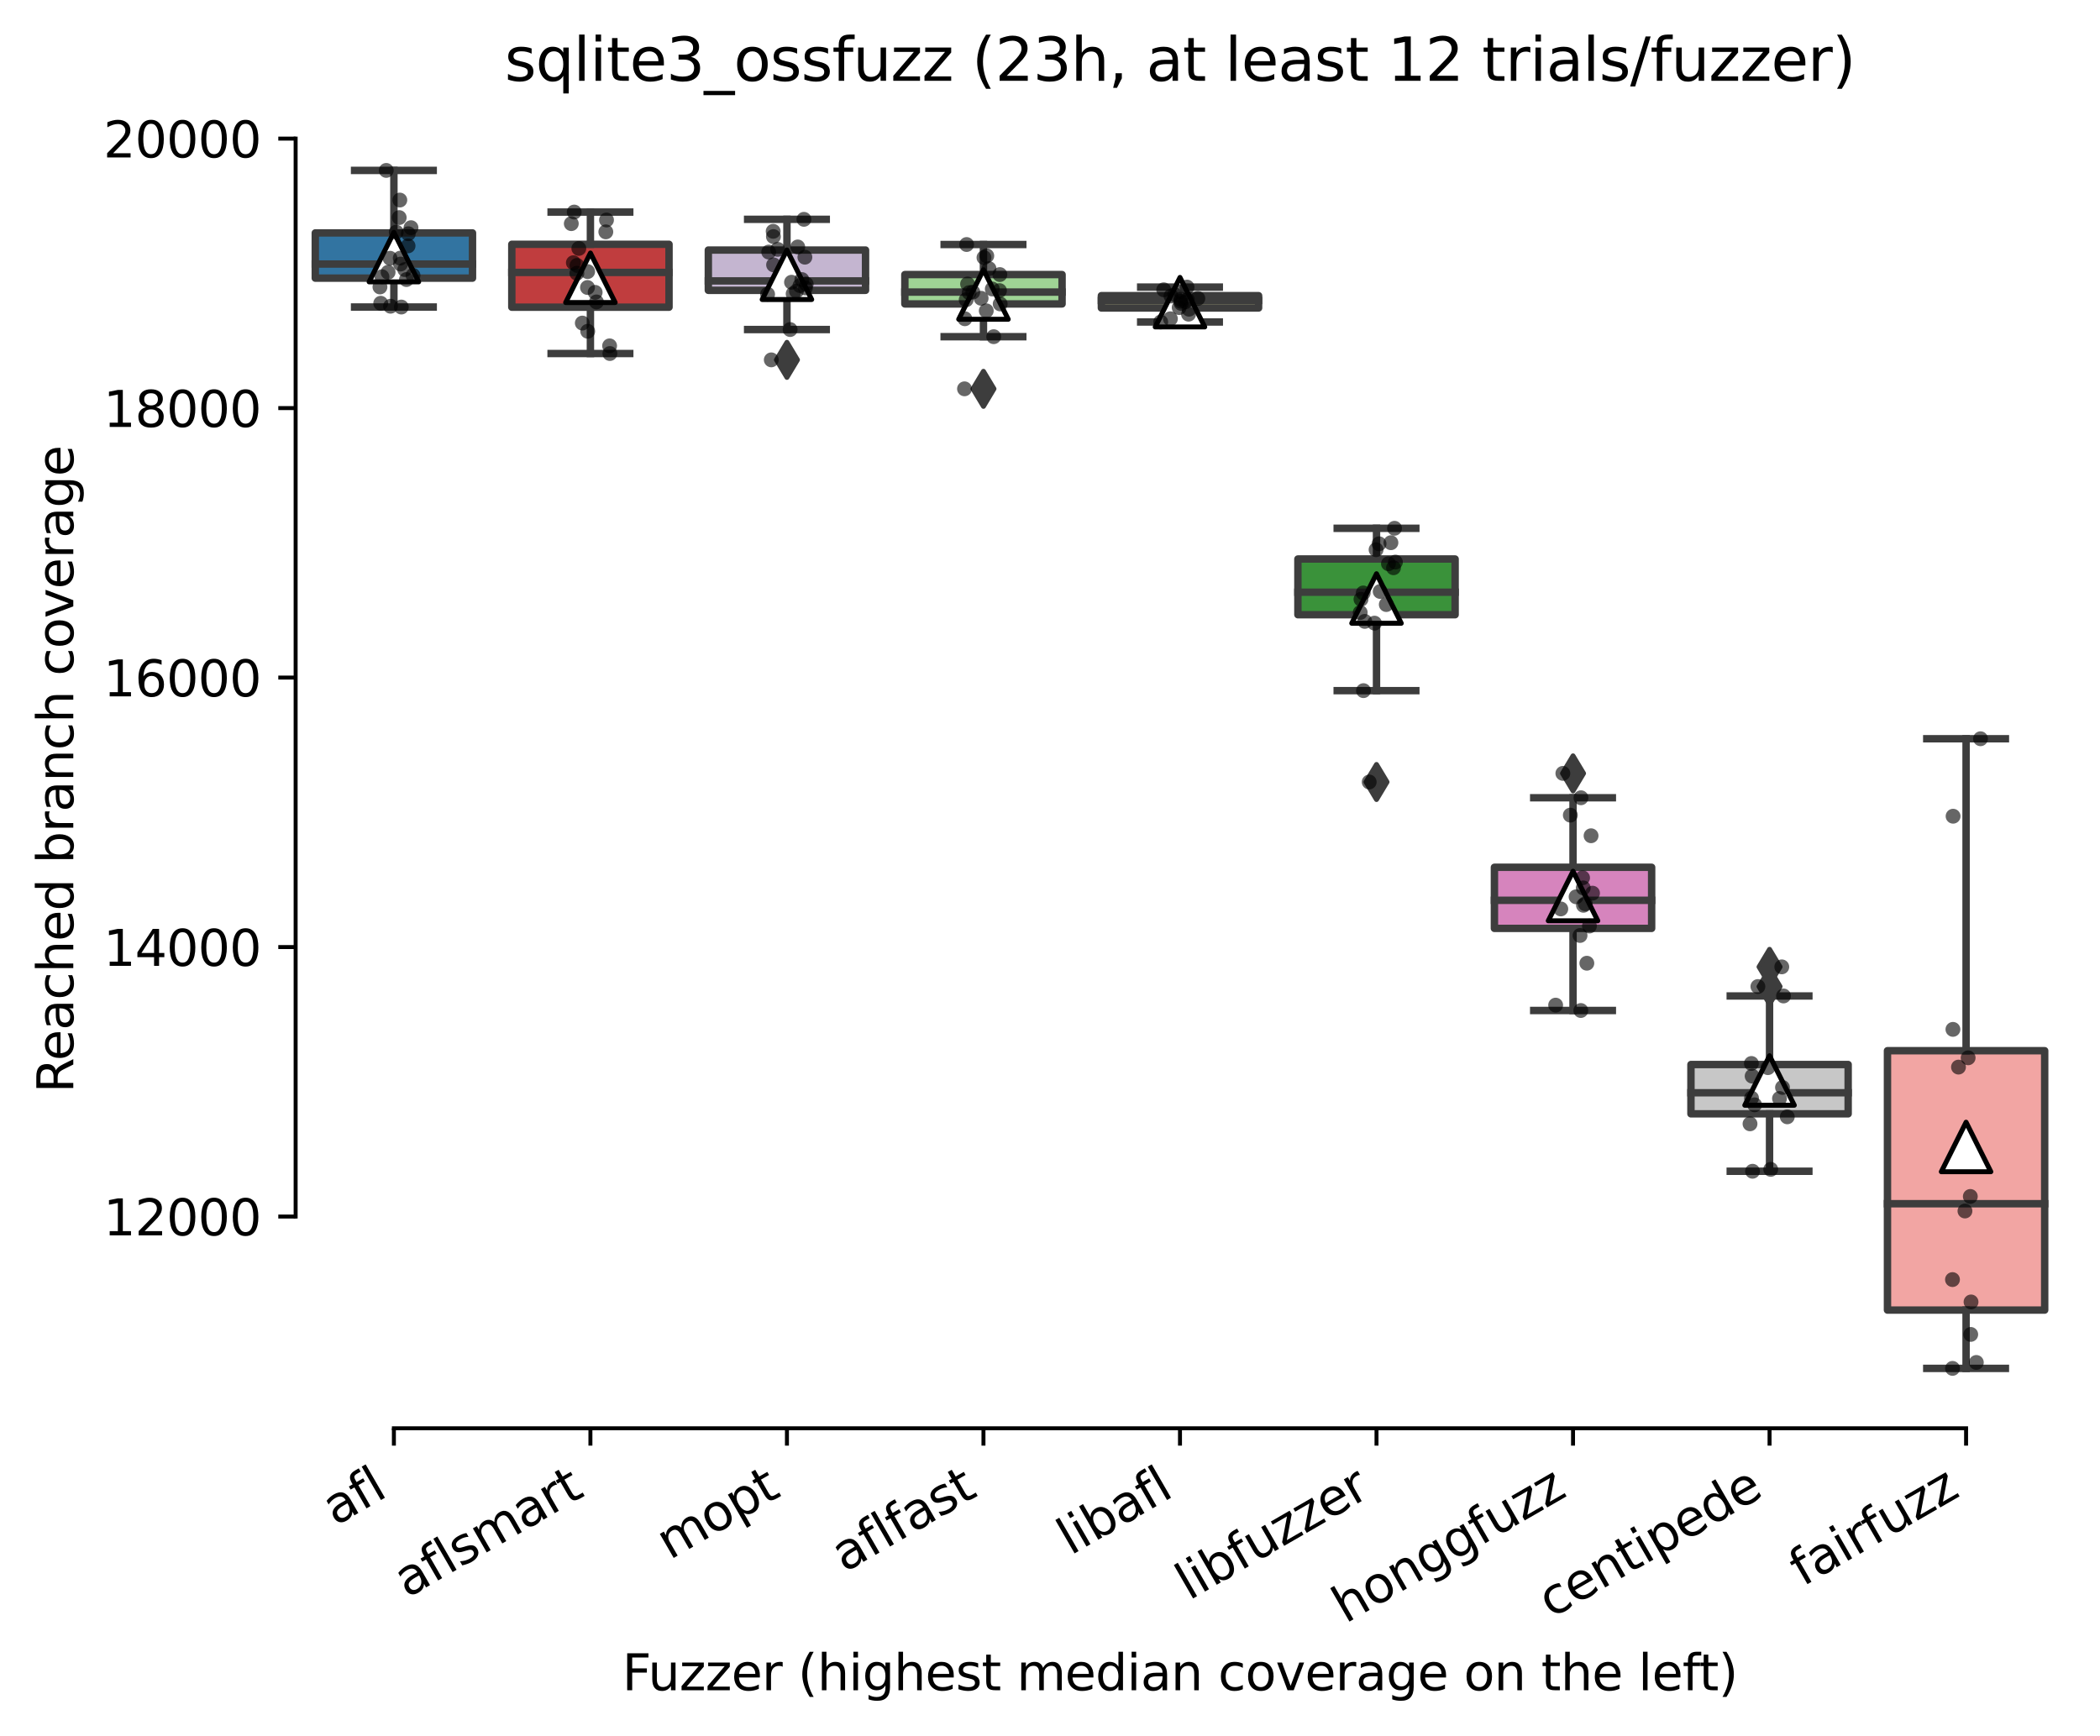 <?xml version="1.0" encoding="utf-8" standalone="no"?>
<!DOCTYPE svg PUBLIC "-//W3C//DTD SVG 1.1//EN"
  "http://www.w3.org/Graphics/SVG/1.1/DTD/svg11.dtd">
<svg xmlns:xlink="http://www.w3.org/1999/xlink" width="424.011pt" height="350.612pt" viewBox="0 0 424.011 350.612" xmlns="http://www.w3.org/2000/svg" version="1.1">
 <defs>
  <style type="text/css">*{stroke-linejoin: round; stroke-linecap: butt}</style>
 </defs>
 <g id="figure_1">
  <g id="patch_1">
   <path d="M 0 350.612 
L 424.011 350.612 
L 424.011 0 
L 0 0 
z
" style="fill: #ffffff"/>
  </g>
  <g id="axes_1">
   <g id="patch_2">
    <path d="M 59.691 288.43 
L 416.811 288.43 
L 416.811 22.318 
L 59.691 22.318 
z
" style="fill: #ffffff"/>
   </g>
   <g id="patch_3">
    <path d="M 63.659 56.168 
L 95.403 56.168 
L 95.403 47.039 
L 63.659 47.039 
L 63.659 56.168 
z
" clip-path="url(#p2f8f71e471)" style="fill: #3274a1; stroke: #3d3d3d; stroke-width: 1.5; stroke-linejoin: miter"/>
   </g>
   <g id="patch_4">
    <path d="M 103.339 62.039 
L 135.083 62.039 
L 135.083 49.332 
L 103.339 49.332 
L 103.339 62.039 
z
" clip-path="url(#p2f8f71e471)" style="fill: #c03d3e; stroke: #3d3d3d; stroke-width: 1.5; stroke-linejoin: miter"/>
   </g>
   <g id="patch_5">
    <path d="M 143.019 58.631 
L 174.763 58.631 
L 174.763 50.495 
L 143.019 50.495 
L 143.019 58.631 
z
" clip-path="url(#p2f8f71e471)" style="fill: #c4b5d0; stroke: #3d3d3d; stroke-width: 1.5; stroke-linejoin: miter"/>
   </g>
   <g id="patch_6">
    <path d="M 182.699 61.379 
L 214.443 61.379 
L 214.443 55.447 
L 182.699 55.447 
L 182.699 61.379 
z
" clip-path="url(#p2f8f71e471)" style="fill: #9fd495; stroke: #3d3d3d; stroke-width: 1.5; stroke-linejoin: miter"/>
   </g>
   <g id="patch_7">
    <path d="M 222.379 62.195 
L 254.123 62.195 
L 254.123 59.705 
L 222.379 59.705 
L 222.379 62.195 
z
" clip-path="url(#p2f8f71e471)" style="fill: #d1d197; stroke: #3d3d3d; stroke-width: 1.5; stroke-linejoin: miter"/>
   </g>
   <g id="patch_8">
    <path d="M 262.059 124.138 
L 293.803 124.138 
L 293.803 112.886 
L 262.059 112.886 
L 262.059 124.138 
z
" clip-path="url(#p2f8f71e471)" style="fill: #3a923a; stroke: #3d3d3d; stroke-width: 1.5; stroke-linejoin: miter"/>
   </g>
   <g id="patch_9">
    <path d="M 301.739 187.481 
L 333.483 187.481 
L 333.483 175.142 
L 301.739 175.142 
L 301.739 187.481 
z
" clip-path="url(#p2f8f71e471)" style="fill: #d684bd; stroke: #3d3d3d; stroke-width: 1.5; stroke-linejoin: miter"/>
   </g>
   <g id="patch_10">
    <path d="M 341.419 224.929 
L 373.163 224.929 
L 373.163 214.97 
L 341.419 214.97 
L 341.419 224.929 
z
" clip-path="url(#p2f8f71e471)" style="fill: #c7c7c7; stroke: #3d3d3d; stroke-width: 1.5; stroke-linejoin: miter"/>
   </g>
   <g id="patch_11">
    <path d="M 381.099 264.559 
L 412.843 264.559 
L 412.843 212.181 
L 381.099 212.181 
L 381.099 264.559 
z
" clip-path="url(#p2f8f71e471)" style="fill: #f2a5a3; stroke: #3d3d3d; stroke-width: 1.5; stroke-linejoin: miter"/>
   </g>
   <g id="matplotlib.axis_1">
    <g id="xtick_1">
     <g id="line2d_1">
      <defs>
       <path id="m6a8317a63b" d="M 0 0 
L 0 3.5 
" style="stroke: #000000; stroke-width: 0.8"/>
      </defs>
      <g>
       <use xlink:href="#m6a8317a63b" x="79.531" y="288.43" style="stroke: #000000; stroke-width: 0.8"/>
      </g>
     </g>
     <g id="text_1">
      <!-- afl -->
      <g transform="translate(67.729 308.224) rotate(-30) scale(0.1 -0.1)">
       <defs>
        <path id="DejaVuSans-61" d="M 2194 1759 
Q 1497 1759 1228 1600 
Q 959 1441 959 1056 
Q 959 750 1161 570 
Q 1363 391 1709 391 
Q 2188 391 2477 730 
Q 2766 1069 2766 1631 
L 2766 1759 
L 2194 1759 
z
M 3341 1997 
L 3341 0 
L 2766 0 
L 2766 531 
Q 2569 213 2275 61 
Q 1981 -91 1556 -91 
Q 1019 -91 701 211 
Q 384 513 384 1019 
Q 384 1609 779 1909 
Q 1175 2209 1959 2209 
L 2766 2209 
L 2766 2266 
Q 2766 2663 2505 2880 
Q 2244 3097 1772 3097 
Q 1472 3097 1187 3025 
Q 903 2953 641 2809 
L 641 3341 
Q 956 3463 1253 3523 
Q 1550 3584 1831 3584 
Q 2591 3584 2966 3190 
Q 3341 2797 3341 1997 
z
" transform="scale(0.016)"/>
        <path id="DejaVuSans-66" d="M 2375 4863 
L 2375 4384 
L 1825 4384 
Q 1516 4384 1395 4259 
Q 1275 4134 1275 3809 
L 1275 3500 
L 2222 3500 
L 2222 3053 
L 1275 3053 
L 1275 0 
L 697 0 
L 697 3053 
L 147 3053 
L 147 3500 
L 697 3500 
L 697 3744 
Q 697 4328 969 4595 
Q 1241 4863 1831 4863 
L 2375 4863 
z
" transform="scale(0.016)"/>
        <path id="DejaVuSans-6c" d="M 603 4863 
L 1178 4863 
L 1178 0 
L 603 0 
L 603 4863 
z
" transform="scale(0.016)"/>
       </defs>
       <use xlink:href="#DejaVuSans-61"/>
       <use xlink:href="#DejaVuSans-66" x="61.279"/>
       <use xlink:href="#DejaVuSans-6c" x="96.484"/>
      </g>
     </g>
    </g>
    <g id="xtick_2">
     <g id="line2d_2">
      <g>
       <use xlink:href="#m6a8317a63b" x="119.211" y="288.43" style="stroke: #000000; stroke-width: 0.8"/>
      </g>
     </g>
     <g id="text_2">
      <!-- aflsmart -->
      <g transform="translate(82.2 322.779) rotate(-30) scale(0.1 -0.1)">
       <defs>
        <path id="DejaVuSans-73" d="M 2834 3397 
L 2834 2853 
Q 2591 2978 2328 3040 
Q 2066 3103 1784 3103 
Q 1356 3103 1142 2972 
Q 928 2841 928 2578 
Q 928 2378 1081 2264 
Q 1234 2150 1697 2047 
L 1894 2003 
Q 2506 1872 2764 1633 
Q 3022 1394 3022 966 
Q 3022 478 2636 193 
Q 2250 -91 1575 -91 
Q 1294 -91 989 -36 
Q 684 19 347 128 
L 347 722 
Q 666 556 975 473 
Q 1284 391 1588 391 
Q 1994 391 2212 530 
Q 2431 669 2431 922 
Q 2431 1156 2273 1281 
Q 2116 1406 1581 1522 
L 1381 1569 
Q 847 1681 609 1914 
Q 372 2147 372 2553 
Q 372 3047 722 3315 
Q 1072 3584 1716 3584 
Q 2034 3584 2315 3537 
Q 2597 3491 2834 3397 
z
" transform="scale(0.016)"/>
        <path id="DejaVuSans-6d" d="M 3328 2828 
Q 3544 3216 3844 3400 
Q 4144 3584 4550 3584 
Q 5097 3584 5394 3201 
Q 5691 2819 5691 2113 
L 5691 0 
L 5113 0 
L 5113 2094 
Q 5113 2597 4934 2840 
Q 4756 3084 4391 3084 
Q 3944 3084 3684 2787 
Q 3425 2491 3425 1978 
L 3425 0 
L 2847 0 
L 2847 2094 
Q 2847 2600 2669 2842 
Q 2491 3084 2119 3084 
Q 1678 3084 1418 2786 
Q 1159 2488 1159 1978 
L 1159 0 
L 581 0 
L 581 3500 
L 1159 3500 
L 1159 2956 
Q 1356 3278 1631 3431 
Q 1906 3584 2284 3584 
Q 2666 3584 2933 3390 
Q 3200 3197 3328 2828 
z
" transform="scale(0.016)"/>
        <path id="DejaVuSans-72" d="M 2631 2963 
Q 2534 3019 2420 3045 
Q 2306 3072 2169 3072 
Q 1681 3072 1420 2755 
Q 1159 2438 1159 1844 
L 1159 0 
L 581 0 
L 581 3500 
L 1159 3500 
L 1159 2956 
Q 1341 3275 1631 3429 
Q 1922 3584 2338 3584 
Q 2397 3584 2469 3576 
Q 2541 3569 2628 3553 
L 2631 2963 
z
" transform="scale(0.016)"/>
        <path id="DejaVuSans-74" d="M 1172 4494 
L 1172 3500 
L 2356 3500 
L 2356 3053 
L 1172 3053 
L 1172 1153 
Q 1172 725 1289 603 
Q 1406 481 1766 481 
L 2356 481 
L 2356 0 
L 1766 0 
Q 1100 0 847 248 
Q 594 497 594 1153 
L 594 3053 
L 172 3053 
L 172 3500 
L 594 3500 
L 594 4494 
L 1172 4494 
z
" transform="scale(0.016)"/>
       </defs>
       <use xlink:href="#DejaVuSans-61"/>
       <use xlink:href="#DejaVuSans-66" x="61.279"/>
       <use xlink:href="#DejaVuSans-6c" x="96.484"/>
       <use xlink:href="#DejaVuSans-73" x="124.268"/>
       <use xlink:href="#DejaVuSans-6d" x="176.367"/>
       <use xlink:href="#DejaVuSans-61" x="273.779"/>
       <use xlink:href="#DejaVuSans-72" x="335.059"/>
       <use xlink:href="#DejaVuSans-74" x="376.172"/>
      </g>
     </g>
    </g>
    <g id="xtick_3">
     <g id="line2d_3">
      <g>
       <use xlink:href="#m6a8317a63b" x="158.891" y="288.43" style="stroke: #000000; stroke-width: 0.8"/>
      </g>
     </g>
     <g id="text_3">
      <!-- mopt -->
      <g transform="translate(135.223 315.075) rotate(-30) scale(0.1 -0.1)">
       <defs>
        <path id="DejaVuSans-6f" d="M 1959 3097 
Q 1497 3097 1228 2736 
Q 959 2375 959 1747 
Q 959 1119 1226 758 
Q 1494 397 1959 397 
Q 2419 397 2687 759 
Q 2956 1122 2956 1747 
Q 2956 2369 2687 2733 
Q 2419 3097 1959 3097 
z
M 1959 3584 
Q 2709 3584 3137 3096 
Q 3566 2609 3566 1747 
Q 3566 888 3137 398 
Q 2709 -91 1959 -91 
Q 1206 -91 779 398 
Q 353 888 353 1747 
Q 353 2609 779 3096 
Q 1206 3584 1959 3584 
z
" transform="scale(0.016)"/>
        <path id="DejaVuSans-70" d="M 1159 525 
L 1159 -1331 
L 581 -1331 
L 581 3500 
L 1159 3500 
L 1159 2969 
Q 1341 3281 1617 3432 
Q 1894 3584 2278 3584 
Q 2916 3584 3314 3078 
Q 3713 2572 3713 1747 
Q 3713 922 3314 415 
Q 2916 -91 2278 -91 
Q 1894 -91 1617 61 
Q 1341 213 1159 525 
z
M 3116 1747 
Q 3116 2381 2855 2742 
Q 2594 3103 2138 3103 
Q 1681 3103 1420 2742 
Q 1159 2381 1159 1747 
Q 1159 1113 1420 752 
Q 1681 391 2138 391 
Q 2594 391 2855 752 
Q 3116 1113 3116 1747 
z
" transform="scale(0.016)"/>
       </defs>
       <use xlink:href="#DejaVuSans-6d"/>
       <use xlink:href="#DejaVuSans-6f" x="97.412"/>
       <use xlink:href="#DejaVuSans-70" x="158.594"/>
       <use xlink:href="#DejaVuSans-74" x="222.07"/>
      </g>
     </g>
    </g>
    <g id="xtick_4">
     <g id="line2d_4">
      <g>
       <use xlink:href="#m6a8317a63b" x="198.571" y="288.43" style="stroke: #000000; stroke-width: 0.8"/>
      </g>
     </g>
     <g id="text_4">
      <!-- aflfast -->
      <g transform="translate(170.507 317.613) rotate(-30) scale(0.1 -0.1)">
       <use xlink:href="#DejaVuSans-61"/>
       <use xlink:href="#DejaVuSans-66" x="61.279"/>
       <use xlink:href="#DejaVuSans-6c" x="96.484"/>
       <use xlink:href="#DejaVuSans-66" x="124.268"/>
       <use xlink:href="#DejaVuSans-61" x="159.473"/>
       <use xlink:href="#DejaVuSans-73" x="220.752"/>
       <use xlink:href="#DejaVuSans-74" x="272.852"/>
      </g>
     </g>
    </g>
    <g id="xtick_5">
     <g id="line2d_5">
      <g>
       <use xlink:href="#m6a8317a63b" x="238.251" y="288.43" style="stroke: #000000; stroke-width: 0.8"/>
      </g>
     </g>
     <g id="text_5">
      <!-- libafl -->
      <g transform="translate(216.139 314.176) rotate(-30) scale(0.1 -0.1)">
       <defs>
        <path id="DejaVuSans-69" d="M 603 3500 
L 1178 3500 
L 1178 0 
L 603 0 
L 603 3500 
z
M 603 4863 
L 1178 4863 
L 1178 4134 
L 603 4134 
L 603 4863 
z
" transform="scale(0.016)"/>
        <path id="DejaVuSans-62" d="M 3116 1747 
Q 3116 2381 2855 2742 
Q 2594 3103 2138 3103 
Q 1681 3103 1420 2742 
Q 1159 2381 1159 1747 
Q 1159 1113 1420 752 
Q 1681 391 2138 391 
Q 2594 391 2855 752 
Q 3116 1113 3116 1747 
z
M 1159 2969 
Q 1341 3281 1617 3432 
Q 1894 3584 2278 3584 
Q 2916 3584 3314 3078 
Q 3713 2572 3713 1747 
Q 3713 922 3314 415 
Q 2916 -91 2278 -91 
Q 1894 -91 1617 61 
Q 1341 213 1159 525 
L 1159 0 
L 581 0 
L 581 4863 
L 1159 4863 
L 1159 2969 
z
" transform="scale(0.016)"/>
       </defs>
       <use xlink:href="#DejaVuSans-6c"/>
       <use xlink:href="#DejaVuSans-69" x="27.783"/>
       <use xlink:href="#DejaVuSans-62" x="55.566"/>
       <use xlink:href="#DejaVuSans-61" x="119.043"/>
       <use xlink:href="#DejaVuSans-66" x="180.322"/>
       <use xlink:href="#DejaVuSans-6c" x="215.527"/>
      </g>
     </g>
    </g>
    <g id="xtick_6">
     <g id="line2d_6">
      <g>
       <use xlink:href="#m6a8317a63b" x="277.931" y="288.43" style="stroke: #000000; stroke-width: 0.8"/>
      </g>
     </g>
     <g id="text_6">
      <!-- libfuzzer -->
      <g transform="translate(240.064 323.272) rotate(-30) scale(0.1 -0.1)">
       <defs>
        <path id="DejaVuSans-75" d="M 544 1381 
L 544 3500 
L 1119 3500 
L 1119 1403 
Q 1119 906 1312 657 
Q 1506 409 1894 409 
Q 2359 409 2629 706 
Q 2900 1003 2900 1516 
L 2900 3500 
L 3475 3500 
L 3475 0 
L 2900 0 
L 2900 538 
Q 2691 219 2414 64 
Q 2138 -91 1772 -91 
Q 1169 -91 856 284 
Q 544 659 544 1381 
z
M 1991 3584 
L 1991 3584 
z
" transform="scale(0.016)"/>
        <path id="DejaVuSans-7a" d="M 353 3500 
L 3084 3500 
L 3084 2975 
L 922 459 
L 3084 459 
L 3084 0 
L 275 0 
L 275 525 
L 2438 3041 
L 353 3041 
L 353 3500 
z
" transform="scale(0.016)"/>
        <path id="DejaVuSans-65" d="M 3597 1894 
L 3597 1613 
L 953 1613 
Q 991 1019 1311 708 
Q 1631 397 2203 397 
Q 2534 397 2845 478 
Q 3156 559 3463 722 
L 3463 178 
Q 3153 47 2828 -22 
Q 2503 -91 2169 -91 
Q 1331 -91 842 396 
Q 353 884 353 1716 
Q 353 2575 817 3079 
Q 1281 3584 2069 3584 
Q 2775 3584 3186 3129 
Q 3597 2675 3597 1894 
z
M 3022 2063 
Q 3016 2534 2758 2815 
Q 2500 3097 2075 3097 
Q 1594 3097 1305 2825 
Q 1016 2553 972 2059 
L 3022 2063 
z
" transform="scale(0.016)"/>
       </defs>
       <use xlink:href="#DejaVuSans-6c"/>
       <use xlink:href="#DejaVuSans-69" x="27.783"/>
       <use xlink:href="#DejaVuSans-62" x="55.566"/>
       <use xlink:href="#DejaVuSans-66" x="119.043"/>
       <use xlink:href="#DejaVuSans-75" x="154.248"/>
       <use xlink:href="#DejaVuSans-7a" x="217.627"/>
       <use xlink:href="#DejaVuSans-7a" x="270.117"/>
       <use xlink:href="#DejaVuSans-65" x="322.607"/>
       <use xlink:href="#DejaVuSans-72" x="384.131"/>
      </g>
     </g>
    </g>
    <g id="xtick_7">
     <g id="line2d_7">
      <g>
       <use xlink:href="#m6a8317a63b" x="317.611" y="288.43" style="stroke: #000000; stroke-width: 0.8"/>
      </g>
     </g>
     <g id="text_7">
      <!-- honggfuzz -->
      <g transform="translate(271.671 327.933) rotate(-30) scale(0.1 -0.1)">
       <defs>
        <path id="DejaVuSans-68" d="M 3513 2113 
L 3513 0 
L 2938 0 
L 2938 2094 
Q 2938 2591 2744 2837 
Q 2550 3084 2163 3084 
Q 1697 3084 1428 2787 
Q 1159 2491 1159 1978 
L 1159 0 
L 581 0 
L 581 4863 
L 1159 4863 
L 1159 2956 
Q 1366 3272 1645 3428 
Q 1925 3584 2291 3584 
Q 2894 3584 3203 3211 
Q 3513 2838 3513 2113 
z
" transform="scale(0.016)"/>
        <path id="DejaVuSans-6e" d="M 3513 2113 
L 3513 0 
L 2938 0 
L 2938 2094 
Q 2938 2591 2744 2837 
Q 2550 3084 2163 3084 
Q 1697 3084 1428 2787 
Q 1159 2491 1159 1978 
L 1159 0 
L 581 0 
L 581 3500 
L 1159 3500 
L 1159 2956 
Q 1366 3272 1645 3428 
Q 1925 3584 2291 3584 
Q 2894 3584 3203 3211 
Q 3513 2838 3513 2113 
z
" transform="scale(0.016)"/>
        <path id="DejaVuSans-67" d="M 2906 1791 
Q 2906 2416 2648 2759 
Q 2391 3103 1925 3103 
Q 1463 3103 1205 2759 
Q 947 2416 947 1791 
Q 947 1169 1205 825 
Q 1463 481 1925 481 
Q 2391 481 2648 825 
Q 2906 1169 2906 1791 
z
M 3481 434 
Q 3481 -459 3084 -895 
Q 2688 -1331 1869 -1331 
Q 1566 -1331 1297 -1286 
Q 1028 -1241 775 -1147 
L 775 -588 
Q 1028 -725 1275 -790 
Q 1522 -856 1778 -856 
Q 2344 -856 2625 -561 
Q 2906 -266 2906 331 
L 2906 616 
Q 2728 306 2450 153 
Q 2172 0 1784 0 
Q 1141 0 747 490 
Q 353 981 353 1791 
Q 353 2603 747 3093 
Q 1141 3584 1784 3584 
Q 2172 3584 2450 3431 
Q 2728 3278 2906 2969 
L 2906 3500 
L 3481 3500 
L 3481 434 
z
" transform="scale(0.016)"/>
       </defs>
       <use xlink:href="#DejaVuSans-68"/>
       <use xlink:href="#DejaVuSans-6f" x="63.379"/>
       <use xlink:href="#DejaVuSans-6e" x="124.561"/>
       <use xlink:href="#DejaVuSans-67" x="187.939"/>
       <use xlink:href="#DejaVuSans-67" x="251.416"/>
       <use xlink:href="#DejaVuSans-66" x="314.893"/>
       <use xlink:href="#DejaVuSans-75" x="350.098"/>
       <use xlink:href="#DejaVuSans-7a" x="413.477"/>
       <use xlink:href="#DejaVuSans-7a" x="465.967"/>
      </g>
     </g>
    </g>
    <g id="xtick_8">
     <g id="line2d_8">
      <g>
       <use xlink:href="#m6a8317a63b" x="357.291" y="288.43" style="stroke: #000000; stroke-width: 0.8"/>
      </g>
     </g>
     <g id="text_8">
      <!-- centipede -->
      <g transform="translate(313.217 326.856) rotate(-30) scale(0.1 -0.1)">
       <defs>
        <path id="DejaVuSans-63" d="M 3122 3366 
L 3122 2828 
Q 2878 2963 2633 3030 
Q 2388 3097 2138 3097 
Q 1578 3097 1268 2742 
Q 959 2388 959 1747 
Q 959 1106 1268 751 
Q 1578 397 2138 397 
Q 2388 397 2633 464 
Q 2878 531 3122 666 
L 3122 134 
Q 2881 22 2623 -34 
Q 2366 -91 2075 -91 
Q 1284 -91 818 406 
Q 353 903 353 1747 
Q 353 2603 823 3093 
Q 1294 3584 2113 3584 
Q 2378 3584 2631 3529 
Q 2884 3475 3122 3366 
z
" transform="scale(0.016)"/>
        <path id="DejaVuSans-64" d="M 2906 2969 
L 2906 4863 
L 3481 4863 
L 3481 0 
L 2906 0 
L 2906 525 
Q 2725 213 2448 61 
Q 2172 -91 1784 -91 
Q 1150 -91 751 415 
Q 353 922 353 1747 
Q 353 2572 751 3078 
Q 1150 3584 1784 3584 
Q 2172 3584 2448 3432 
Q 2725 3281 2906 2969 
z
M 947 1747 
Q 947 1113 1208 752 
Q 1469 391 1925 391 
Q 2381 391 2643 752 
Q 2906 1113 2906 1747 
Q 2906 2381 2643 2742 
Q 2381 3103 1925 3103 
Q 1469 3103 1208 2742 
Q 947 2381 947 1747 
z
" transform="scale(0.016)"/>
       </defs>
       <use xlink:href="#DejaVuSans-63"/>
       <use xlink:href="#DejaVuSans-65" x="54.98"/>
       <use xlink:href="#DejaVuSans-6e" x="116.504"/>
       <use xlink:href="#DejaVuSans-74" x="179.883"/>
       <use xlink:href="#DejaVuSans-69" x="219.092"/>
       <use xlink:href="#DejaVuSans-70" x="246.875"/>
       <use xlink:href="#DejaVuSans-65" x="310.352"/>
       <use xlink:href="#DejaVuSans-64" x="371.875"/>
       <use xlink:href="#DejaVuSans-65" x="435.352"/>
      </g>
     </g>
    </g>
    <g id="xtick_9">
     <g id="line2d_9">
      <g>
       <use xlink:href="#m6a8317a63b" x="396.971" y="288.43" style="stroke: #000000; stroke-width: 0.8"/>
      </g>
     </g>
     <g id="text_9">
      <!-- fairfuzz -->
      <g transform="translate(363.981 320.457) rotate(-30) scale(0.1 -0.1)">
       <use xlink:href="#DejaVuSans-66"/>
       <use xlink:href="#DejaVuSans-61" x="35.205"/>
       <use xlink:href="#DejaVuSans-69" x="96.484"/>
       <use xlink:href="#DejaVuSans-72" x="124.268"/>
       <use xlink:href="#DejaVuSans-66" x="165.381"/>
       <use xlink:href="#DejaVuSans-75" x="200.586"/>
       <use xlink:href="#DejaVuSans-7a" x="263.965"/>
       <use xlink:href="#DejaVuSans-7a" x="316.455"/>
      </g>
     </g>
    </g>
    <g id="text_10">
     <!-- Fuzzer (highest median coverage on the left) -->
     <g transform="translate(125.633 341.333) scale(0.1 -0.1)">
      <defs>
       <path id="DejaVuSans-46" d="M 628 4666 
L 3309 4666 
L 3309 4134 
L 1259 4134 
L 1259 2759 
L 3109 2759 
L 3109 2228 
L 1259 2228 
L 1259 0 
L 628 0 
L 628 4666 
z
" transform="scale(0.016)"/>
       <path id="DejaVuSans-20" transform="scale(0.016)"/>
       <path id="DejaVuSans-28" d="M 1984 4856 
Q 1566 4138 1362 3434 
Q 1159 2731 1159 2009 
Q 1159 1288 1364 580 
Q 1569 -128 1984 -844 
L 1484 -844 
Q 1016 -109 783 600 
Q 550 1309 550 2009 
Q 550 2706 781 3412 
Q 1013 4119 1484 4856 
L 1984 4856 
z
" transform="scale(0.016)"/>
       <path id="DejaVuSans-76" d="M 191 3500 
L 800 3500 
L 1894 563 
L 2988 3500 
L 3597 3500 
L 2284 0 
L 1503 0 
L 191 3500 
z
" transform="scale(0.016)"/>
       <path id="DejaVuSans-29" d="M 513 4856 
L 1013 4856 
Q 1481 4119 1714 3412 
Q 1947 2706 1947 2009 
Q 1947 1309 1714 600 
Q 1481 -109 1013 -844 
L 513 -844 
Q 928 -128 1133 580 
Q 1338 1288 1338 2009 
Q 1338 2731 1133 3434 
Q 928 4138 513 4856 
z
" transform="scale(0.016)"/>
      </defs>
      <use xlink:href="#DejaVuSans-46"/>
      <use xlink:href="#DejaVuSans-75" x="52.02"/>
      <use xlink:href="#DejaVuSans-7a" x="115.398"/>
      <use xlink:href="#DejaVuSans-7a" x="167.889"/>
      <use xlink:href="#DejaVuSans-65" x="220.379"/>
      <use xlink:href="#DejaVuSans-72" x="281.902"/>
      <use xlink:href="#DejaVuSans-20" x="323.016"/>
      <use xlink:href="#DejaVuSans-28" x="354.803"/>
      <use xlink:href="#DejaVuSans-68" x="393.816"/>
      <use xlink:href="#DejaVuSans-69" x="457.195"/>
      <use xlink:href="#DejaVuSans-67" x="484.979"/>
      <use xlink:href="#DejaVuSans-68" x="548.455"/>
      <use xlink:href="#DejaVuSans-65" x="611.834"/>
      <use xlink:href="#DejaVuSans-73" x="673.357"/>
      <use xlink:href="#DejaVuSans-74" x="725.457"/>
      <use xlink:href="#DejaVuSans-20" x="764.666"/>
      <use xlink:href="#DejaVuSans-6d" x="796.453"/>
      <use xlink:href="#DejaVuSans-65" x="893.865"/>
      <use xlink:href="#DejaVuSans-64" x="955.389"/>
      <use xlink:href="#DejaVuSans-69" x="1018.865"/>
      <use xlink:href="#DejaVuSans-61" x="1046.648"/>
      <use xlink:href="#DejaVuSans-6e" x="1107.928"/>
      <use xlink:href="#DejaVuSans-20" x="1171.307"/>
      <use xlink:href="#DejaVuSans-63" x="1203.094"/>
      <use xlink:href="#DejaVuSans-6f" x="1258.074"/>
      <use xlink:href="#DejaVuSans-76" x="1319.256"/>
      <use xlink:href="#DejaVuSans-65" x="1378.436"/>
      <use xlink:href="#DejaVuSans-72" x="1439.959"/>
      <use xlink:href="#DejaVuSans-61" x="1481.072"/>
      <use xlink:href="#DejaVuSans-67" x="1542.352"/>
      <use xlink:href="#DejaVuSans-65" x="1605.828"/>
      <use xlink:href="#DejaVuSans-20" x="1667.352"/>
      <use xlink:href="#DejaVuSans-6f" x="1699.139"/>
      <use xlink:href="#DejaVuSans-6e" x="1760.32"/>
      <use xlink:href="#DejaVuSans-20" x="1823.699"/>
      <use xlink:href="#DejaVuSans-74" x="1855.486"/>
      <use xlink:href="#DejaVuSans-68" x="1894.695"/>
      <use xlink:href="#DejaVuSans-65" x="1958.074"/>
      <use xlink:href="#DejaVuSans-20" x="2019.598"/>
      <use xlink:href="#DejaVuSans-6c" x="2051.385"/>
      <use xlink:href="#DejaVuSans-65" x="2079.168"/>
      <use xlink:href="#DejaVuSans-66" x="2140.691"/>
      <use xlink:href="#DejaVuSans-74" x="2174.146"/>
      <use xlink:href="#DejaVuSans-29" x="2213.355"/>
     </g>
    </g>
   </g>
   <g id="matplotlib.axis_2">
    <g id="ytick_1">
     <g id="line2d_10">
      <defs>
       <path id="m9989720cb7" d="M 0 0 
L -3.5 0 
" style="stroke: #000000; stroke-width: 0.8"/>
      </defs>
      <g>
       <use xlink:href="#m9989720cb7" x="59.691" y="245.669" style="stroke: #000000; stroke-width: 0.8"/>
      </g>
     </g>
     <g id="text_11">
      <!-- 12000 -->
      <g transform="translate(20.878 249.468) scale(0.1 -0.1)">
       <defs>
        <path id="DejaVuSans-31" d="M 794 531 
L 1825 531 
L 1825 4091 
L 703 3866 
L 703 4441 
L 1819 4666 
L 2450 4666 
L 2450 531 
L 3481 531 
L 3481 0 
L 794 0 
L 794 531 
z
" transform="scale(0.016)"/>
        <path id="DejaVuSans-32" d="M 1228 531 
L 3431 531 
L 3431 0 
L 469 0 
L 469 531 
Q 828 903 1448 1529 
Q 2069 2156 2228 2338 
Q 2531 2678 2651 2914 
Q 2772 3150 2772 3378 
Q 2772 3750 2511 3984 
Q 2250 4219 1831 4219 
Q 1534 4219 1204 4116 
Q 875 4013 500 3803 
L 500 4441 
Q 881 4594 1212 4672 
Q 1544 4750 1819 4750 
Q 2544 4750 2975 4387 
Q 3406 4025 3406 3419 
Q 3406 3131 3298 2873 
Q 3191 2616 2906 2266 
Q 2828 2175 2409 1742 
Q 1991 1309 1228 531 
z
" transform="scale(0.016)"/>
        <path id="DejaVuSans-30" d="M 2034 4250 
Q 1547 4250 1301 3770 
Q 1056 3291 1056 2328 
Q 1056 1369 1301 889 
Q 1547 409 2034 409 
Q 2525 409 2770 889 
Q 3016 1369 3016 2328 
Q 3016 3291 2770 3770 
Q 2525 4250 2034 4250 
z
M 2034 4750 
Q 2819 4750 3233 4129 
Q 3647 3509 3647 2328 
Q 3647 1150 3233 529 
Q 2819 -91 2034 -91 
Q 1250 -91 836 529 
Q 422 1150 422 2328 
Q 422 3509 836 4129 
Q 1250 4750 2034 4750 
z
" transform="scale(0.016)"/>
       </defs>
       <use xlink:href="#DejaVuSans-31"/>
       <use xlink:href="#DejaVuSans-32" x="63.623"/>
       <use xlink:href="#DejaVuSans-30" x="127.246"/>
       <use xlink:href="#DejaVuSans-30" x="190.869"/>
       <use xlink:href="#DejaVuSans-30" x="254.492"/>
      </g>
     </g>
    </g>
    <g id="ytick_2">
     <g id="line2d_11">
      <g>
       <use xlink:href="#m9989720cb7" x="59.691" y="191.25" style="stroke: #000000; stroke-width: 0.8"/>
      </g>
     </g>
     <g id="text_12">
      <!-- 14000 -->
      <g transform="translate(20.878 195.049) scale(0.1 -0.1)">
       <defs>
        <path id="DejaVuSans-34" d="M 2419 4116 
L 825 1625 
L 2419 1625 
L 2419 4116 
z
M 2253 4666 
L 3047 4666 
L 3047 1625 
L 3713 1625 
L 3713 1100 
L 3047 1100 
L 3047 0 
L 2419 0 
L 2419 1100 
L 313 1100 
L 313 1709 
L 2253 4666 
z
" transform="scale(0.016)"/>
       </defs>
       <use xlink:href="#DejaVuSans-31"/>
       <use xlink:href="#DejaVuSans-34" x="63.623"/>
       <use xlink:href="#DejaVuSans-30" x="127.246"/>
       <use xlink:href="#DejaVuSans-30" x="190.869"/>
       <use xlink:href="#DejaVuSans-30" x="254.492"/>
      </g>
     </g>
    </g>
    <g id="ytick_3">
     <g id="line2d_12">
      <g>
       <use xlink:href="#m9989720cb7" x="59.691" y="136.831" style="stroke: #000000; stroke-width: 0.8"/>
      </g>
     </g>
     <g id="text_13">
      <!-- 16000 -->
      <g transform="translate(20.878 140.63) scale(0.1 -0.1)">
       <defs>
        <path id="DejaVuSans-36" d="M 2113 2584 
Q 1688 2584 1439 2293 
Q 1191 2003 1191 1497 
Q 1191 994 1439 701 
Q 1688 409 2113 409 
Q 2538 409 2786 701 
Q 3034 994 3034 1497 
Q 3034 2003 2786 2293 
Q 2538 2584 2113 2584 
z
M 3366 4563 
L 3366 3988 
Q 3128 4100 2886 4159 
Q 2644 4219 2406 4219 
Q 1781 4219 1451 3797 
Q 1122 3375 1075 2522 
Q 1259 2794 1537 2939 
Q 1816 3084 2150 3084 
Q 2853 3084 3261 2657 
Q 3669 2231 3669 1497 
Q 3669 778 3244 343 
Q 2819 -91 2113 -91 
Q 1303 -91 875 529 
Q 447 1150 447 2328 
Q 447 3434 972 4092 
Q 1497 4750 2381 4750 
Q 2619 4750 2861 4703 
Q 3103 4656 3366 4563 
z
" transform="scale(0.016)"/>
       </defs>
       <use xlink:href="#DejaVuSans-31"/>
       <use xlink:href="#DejaVuSans-36" x="63.623"/>
       <use xlink:href="#DejaVuSans-30" x="127.246"/>
       <use xlink:href="#DejaVuSans-30" x="190.869"/>
       <use xlink:href="#DejaVuSans-30" x="254.492"/>
      </g>
     </g>
    </g>
    <g id="ytick_4">
     <g id="line2d_13">
      <g>
       <use xlink:href="#m9989720cb7" x="59.691" y="82.412" style="stroke: #000000; stroke-width: 0.8"/>
      </g>
     </g>
     <g id="text_14">
      <!-- 18000 -->
      <g transform="translate(20.878 86.211) scale(0.1 -0.1)">
       <defs>
        <path id="DejaVuSans-38" d="M 2034 2216 
Q 1584 2216 1326 1975 
Q 1069 1734 1069 1313 
Q 1069 891 1326 650 
Q 1584 409 2034 409 
Q 2484 409 2743 651 
Q 3003 894 3003 1313 
Q 3003 1734 2745 1975 
Q 2488 2216 2034 2216 
z
M 1403 2484 
Q 997 2584 770 2862 
Q 544 3141 544 3541 
Q 544 4100 942 4425 
Q 1341 4750 2034 4750 
Q 2731 4750 3128 4425 
Q 3525 4100 3525 3541 
Q 3525 3141 3298 2862 
Q 3072 2584 2669 2484 
Q 3125 2378 3379 2068 
Q 3634 1759 3634 1313 
Q 3634 634 3220 271 
Q 2806 -91 2034 -91 
Q 1263 -91 848 271 
Q 434 634 434 1313 
Q 434 1759 690 2068 
Q 947 2378 1403 2484 
z
M 1172 3481 
Q 1172 3119 1398 2916 
Q 1625 2713 2034 2713 
Q 2441 2713 2670 2916 
Q 2900 3119 2900 3481 
Q 2900 3844 2670 4047 
Q 2441 4250 2034 4250 
Q 1625 4250 1398 4047 
Q 1172 3844 1172 3481 
z
" transform="scale(0.016)"/>
       </defs>
       <use xlink:href="#DejaVuSans-31"/>
       <use xlink:href="#DejaVuSans-38" x="63.623"/>
       <use xlink:href="#DejaVuSans-30" x="127.246"/>
       <use xlink:href="#DejaVuSans-30" x="190.869"/>
       <use xlink:href="#DejaVuSans-30" x="254.492"/>
      </g>
     </g>
    </g>
    <g id="ytick_5">
     <g id="line2d_14">
      <g>
       <use xlink:href="#m9989720cb7" x="59.691" y="27.993" style="stroke: #000000; stroke-width: 0.8"/>
      </g>
     </g>
     <g id="text_15">
      <!-- 20000 -->
      <g transform="translate(20.878 31.792) scale(0.1 -0.1)">
       <use xlink:href="#DejaVuSans-32"/>
       <use xlink:href="#DejaVuSans-30" x="63.623"/>
       <use xlink:href="#DejaVuSans-30" x="127.246"/>
       <use xlink:href="#DejaVuSans-30" x="190.869"/>
       <use xlink:href="#DejaVuSans-30" x="254.492"/>
      </g>
     </g>
    </g>
    <g id="text_16">
     <!-- Reached branch coverage -->
     <g transform="translate(14.798 220.706) rotate(-90) scale(0.1 -0.1)">
      <defs>
       <path id="DejaVuSans-52" d="M 2841 2188 
Q 3044 2119 3236 1894 
Q 3428 1669 3622 1275 
L 4263 0 
L 3584 0 
L 2988 1197 
Q 2756 1666 2539 1819 
Q 2322 1972 1947 1972 
L 1259 1972 
L 1259 0 
L 628 0 
L 628 4666 
L 2053 4666 
Q 2853 4666 3247 4331 
Q 3641 3997 3641 3322 
Q 3641 2881 3436 2590 
Q 3231 2300 2841 2188 
z
M 1259 4147 
L 1259 2491 
L 2053 2491 
Q 2509 2491 2742 2702 
Q 2975 2913 2975 3322 
Q 2975 3731 2742 3939 
Q 2509 4147 2053 4147 
L 1259 4147 
z
" transform="scale(0.016)"/>
      </defs>
      <use xlink:href="#DejaVuSans-52"/>
      <use xlink:href="#DejaVuSans-65" x="64.982"/>
      <use xlink:href="#DejaVuSans-61" x="126.506"/>
      <use xlink:href="#DejaVuSans-63" x="187.785"/>
      <use xlink:href="#DejaVuSans-68" x="242.766"/>
      <use xlink:href="#DejaVuSans-65" x="306.145"/>
      <use xlink:href="#DejaVuSans-64" x="367.668"/>
      <use xlink:href="#DejaVuSans-20" x="431.145"/>
      <use xlink:href="#DejaVuSans-62" x="462.932"/>
      <use xlink:href="#DejaVuSans-72" x="526.408"/>
      <use xlink:href="#DejaVuSans-61" x="567.521"/>
      <use xlink:href="#DejaVuSans-6e" x="628.801"/>
      <use xlink:href="#DejaVuSans-63" x="692.18"/>
      <use xlink:href="#DejaVuSans-68" x="747.16"/>
      <use xlink:href="#DejaVuSans-20" x="810.539"/>
      <use xlink:href="#DejaVuSans-63" x="842.326"/>
      <use xlink:href="#DejaVuSans-6f" x="897.307"/>
      <use xlink:href="#DejaVuSans-76" x="958.488"/>
      <use xlink:href="#DejaVuSans-65" x="1017.668"/>
      <use xlink:href="#DejaVuSans-72" x="1079.191"/>
      <use xlink:href="#DejaVuSans-61" x="1120.305"/>
      <use xlink:href="#DejaVuSans-67" x="1181.584"/>
      <use xlink:href="#DejaVuSans-65" x="1245.061"/>
     </g>
    </g>
   </g>
   <g id="line2d_15">
    <path d="M 79.531 56.168 
L 79.531 62.005 
" clip-path="url(#p2f8f71e471)" style="fill: none; stroke: #3d3d3d; stroke-width: 1.5; stroke-linecap: square"/>
   </g>
   <g id="line2d_16">
    <path d="M 79.531 47.039 
L 79.531 34.414 
" clip-path="url(#p2f8f71e471)" style="fill: none; stroke: #3d3d3d; stroke-width: 1.5; stroke-linecap: square"/>
   </g>
   <g id="line2d_17">
    <path d="M 71.595 62.005 
L 87.467 62.005 
" clip-path="url(#p2f8f71e471)" style="fill: none; stroke: #3d3d3d; stroke-width: 1.5; stroke-linecap: square"/>
   </g>
   <g id="line2d_18">
    <path d="M 71.595 34.414 
L 87.467 34.414 
" clip-path="url(#p2f8f71e471)" style="fill: none; stroke: #3d3d3d; stroke-width: 1.5; stroke-linecap: square"/>
   </g>
   <g id="line2d_19"/>
   <g id="line2d_20">
    <path d="M 119.211 62.039 
L 119.211 71.392 
" clip-path="url(#p2f8f71e471)" style="fill: none; stroke: #3d3d3d; stroke-width: 1.5; stroke-linecap: square"/>
   </g>
   <g id="line2d_21">
    <path d="M 119.211 49.332 
L 119.211 42.822 
" clip-path="url(#p2f8f71e471)" style="fill: none; stroke: #3d3d3d; stroke-width: 1.5; stroke-linecap: square"/>
   </g>
   <g id="line2d_22">
    <path d="M 111.275 71.392 
L 127.147 71.392 
" clip-path="url(#p2f8f71e471)" style="fill: none; stroke: #3d3d3d; stroke-width: 1.5; stroke-linecap: square"/>
   </g>
   <g id="line2d_23">
    <path d="M 111.275 42.822 
L 127.147 42.822 
" clip-path="url(#p2f8f71e471)" style="fill: none; stroke: #3d3d3d; stroke-width: 1.5; stroke-linecap: square"/>
   </g>
   <g id="line2d_24"/>
   <g id="line2d_25">
    <path d="M 158.891 58.631 
L 158.891 66.549 
" clip-path="url(#p2f8f71e471)" style="fill: none; stroke: #3d3d3d; stroke-width: 1.5; stroke-linecap: square"/>
   </g>
   <g id="line2d_26">
    <path d="M 158.891 50.495 
L 158.891 44.291 
" clip-path="url(#p2f8f71e471)" style="fill: none; stroke: #3d3d3d; stroke-width: 1.5; stroke-linecap: square"/>
   </g>
   <g id="line2d_27">
    <path d="M 150.955 66.549 
L 166.827 66.549 
" clip-path="url(#p2f8f71e471)" style="fill: none; stroke: #3d3d3d; stroke-width: 1.5; stroke-linecap: square"/>
   </g>
   <g id="line2d_28">
    <path d="M 150.955 44.291 
L 166.827 44.291 
" clip-path="url(#p2f8f71e471)" style="fill: none; stroke: #3d3d3d; stroke-width: 1.5; stroke-linecap: square"/>
   </g>
   <g id="line2d_29">
    <defs>
     <path id="m905c1b4e8a" d="M -0 3.536 
L 2.121 0 
L -0 -3.536 
L -2.121 -0 
z
" style="stroke: #3d3d3d; stroke-linejoin: miter"/>
    </defs>
    <g clip-path="url(#p2f8f71e471)">
     <use xlink:href="#m905c1b4e8a" x="158.891" y="72.671" style="fill: #3d3d3d; stroke: #3d3d3d; stroke-linejoin: miter"/>
    </g>
   </g>
   <g id="line2d_30">
    <path d="M 198.571 61.379 
L 198.571 67.991 
" clip-path="url(#p2f8f71e471)" style="fill: none; stroke: #3d3d3d; stroke-width: 1.5; stroke-linecap: square"/>
   </g>
   <g id="line2d_31">
    <path d="M 198.571 55.447 
L 198.571 49.379 
" clip-path="url(#p2f8f71e471)" style="fill: none; stroke: #3d3d3d; stroke-width: 1.5; stroke-linecap: square"/>
   </g>
   <g id="line2d_32">
    <path d="M 190.635 67.991 
L 206.507 67.991 
" clip-path="url(#p2f8f71e471)" style="fill: none; stroke: #3d3d3d; stroke-width: 1.5; stroke-linecap: square"/>
   </g>
   <g id="line2d_33">
    <path d="M 190.635 49.379 
L 206.507 49.379 
" clip-path="url(#p2f8f71e471)" style="fill: none; stroke: #3d3d3d; stroke-width: 1.5; stroke-linecap: square"/>
   </g>
   <g id="line2d_34">
    <g clip-path="url(#p2f8f71e471)">
     <use xlink:href="#m905c1b4e8a" x="198.571" y="78.521" style="fill: #3d3d3d; stroke: #3d3d3d; stroke-linejoin: miter"/>
    </g>
   </g>
   <g id="line2d_35">
    <path d="M 238.251 62.195 
L 238.251 65.025 
" clip-path="url(#p2f8f71e471)" style="fill: none; stroke: #3d3d3d; stroke-width: 1.5; stroke-linecap: square"/>
   </g>
   <g id="line2d_36">
    <path d="M 238.251 59.705 
L 238.251 57.978 
" clip-path="url(#p2f8f71e471)" style="fill: none; stroke: #3d3d3d; stroke-width: 1.5; stroke-linecap: square"/>
   </g>
   <g id="line2d_37">
    <path d="M 230.315 65.025 
L 246.187 65.025 
" clip-path="url(#p2f8f71e471)" style="fill: none; stroke: #3d3d3d; stroke-width: 1.5; stroke-linecap: square"/>
   </g>
   <g id="line2d_38">
    <path d="M 230.315 57.978 
L 246.187 57.978 
" clip-path="url(#p2f8f71e471)" style="fill: none; stroke: #3d3d3d; stroke-width: 1.5; stroke-linecap: square"/>
   </g>
   <g id="line2d_39"/>
   <g id="line2d_40">
    <path d="M 277.931 124.138 
L 277.931 139.47 
" clip-path="url(#p2f8f71e471)" style="fill: none; stroke: #3d3d3d; stroke-width: 1.5; stroke-linecap: square"/>
   </g>
   <g id="line2d_41">
    <path d="M 277.931 112.886 
L 277.931 106.683 
" clip-path="url(#p2f8f71e471)" style="fill: none; stroke: #3d3d3d; stroke-width: 1.5; stroke-linecap: square"/>
   </g>
   <g id="line2d_42">
    <path d="M 269.995 139.47 
L 285.867 139.47 
" clip-path="url(#p2f8f71e471)" style="fill: none; stroke: #3d3d3d; stroke-width: 1.5; stroke-linecap: square"/>
   </g>
   <g id="line2d_43">
    <path d="M 269.995 106.683 
L 285.867 106.683 
" clip-path="url(#p2f8f71e471)" style="fill: none; stroke: #3d3d3d; stroke-width: 1.5; stroke-linecap: square"/>
   </g>
   <g id="line2d_44">
    <g clip-path="url(#p2f8f71e471)">
     <use xlink:href="#m905c1b4e8a" x="277.931" y="157.918" style="fill: #3d3d3d; stroke: #3d3d3d; stroke-linejoin: miter"/>
    </g>
   </g>
   <g id="line2d_45">
    <path d="M 317.611 187.481 
L 317.611 204.066 
" clip-path="url(#p2f8f71e471)" style="fill: none; stroke: #3d3d3d; stroke-width: 1.5; stroke-linecap: square"/>
   </g>
   <g id="line2d_46">
    <path d="M 317.611 175.142 
L 317.611 161.102 
" clip-path="url(#p2f8f71e471)" style="fill: none; stroke: #3d3d3d; stroke-width: 1.5; stroke-linecap: square"/>
   </g>
   <g id="line2d_47">
    <path d="M 309.675 204.066 
L 325.547 204.066 
" clip-path="url(#p2f8f71e471)" style="fill: none; stroke: #3d3d3d; stroke-width: 1.5; stroke-linecap: square"/>
   </g>
   <g id="line2d_48">
    <path d="M 309.675 161.102 
L 325.547 161.102 
" clip-path="url(#p2f8f71e471)" style="fill: none; stroke: #3d3d3d; stroke-width: 1.5; stroke-linecap: square"/>
   </g>
   <g id="line2d_49">
    <g clip-path="url(#p2f8f71e471)">
     <use xlink:href="#m905c1b4e8a" x="317.611" y="156.177" style="fill: #3d3d3d; stroke: #3d3d3d; stroke-linejoin: miter"/>
    </g>
   </g>
   <g id="line2d_50">
    <path d="M 357.291 224.929 
L 357.291 236.527 
" clip-path="url(#p2f8f71e471)" style="fill: none; stroke: #3d3d3d; stroke-width: 1.5; stroke-linecap: square"/>
   </g>
   <g id="line2d_51">
    <path d="M 357.291 214.97 
L 357.291 201.127 
" clip-path="url(#p2f8f71e471)" style="fill: none; stroke: #3d3d3d; stroke-width: 1.5; stroke-linecap: square"/>
   </g>
   <g id="line2d_52">
    <path d="M 349.355 236.527 
L 365.227 236.527 
" clip-path="url(#p2f8f71e471)" style="fill: none; stroke: #3d3d3d; stroke-width: 1.5; stroke-linecap: square"/>
   </g>
   <g id="line2d_53">
    <path d="M 349.355 201.127 
L 365.227 201.127 
" clip-path="url(#p2f8f71e471)" style="fill: none; stroke: #3d3d3d; stroke-width: 1.5; stroke-linecap: square"/>
   </g>
   <g id="line2d_54">
    <g clip-path="url(#p2f8f71e471)">
     <use xlink:href="#m905c1b4e8a" x="357.291" y="195.25" style="fill: #3d3d3d; stroke: #3d3d3d; stroke-linejoin: miter"/>
     <use xlink:href="#m905c1b4e8a" x="357.291" y="199.222" style="fill: #3d3d3d; stroke: #3d3d3d; stroke-linejoin: miter"/>
    </g>
   </g>
   <g id="line2d_55">
    <path d="M 396.971 264.559 
L 396.971 276.334 
" clip-path="url(#p2f8f71e471)" style="fill: none; stroke: #3d3d3d; stroke-width: 1.5; stroke-linecap: square"/>
   </g>
   <g id="line2d_56">
    <path d="M 396.971 212.181 
L 396.971 149.184 
" clip-path="url(#p2f8f71e471)" style="fill: none; stroke: #3d3d3d; stroke-width: 1.5; stroke-linecap: square"/>
   </g>
   <g id="line2d_57">
    <path d="M 389.035 276.334 
L 404.907 276.334 
" clip-path="url(#p2f8f71e471)" style="fill: none; stroke: #3d3d3d; stroke-width: 1.5; stroke-linecap: square"/>
   </g>
   <g id="line2d_58">
    <path d="M 389.035 149.184 
L 404.907 149.184 
" clip-path="url(#p2f8f71e471)" style="fill: none; stroke: #3d3d3d; stroke-width: 1.5; stroke-linecap: square"/>
   </g>
   <g id="line2d_59"/>
   <g id="line2d_60">
    <path d="M 63.659 53.325 
L 95.403 53.325 
" clip-path="url(#p2f8f71e471)" style="fill: none; stroke: #3d3d3d; stroke-width: 1.5; stroke-linecap: square"/>
   </g>
   <g id="line2d_61">
    <defs>
     <path id="m862789efb2" d="M 0 -5 
L -5 5 
L 5 5 
z
" style="stroke: #000000; stroke-linejoin: miter"/>
    </defs>
    <g clip-path="url(#p2f8f71e471)">
     <use xlink:href="#m862789efb2" x="79.531" y="51.92" style="fill: #ffffff; stroke: #000000; stroke-linejoin: miter"/>
    </g>
   </g>
   <g id="line2d_62">
    <path d="M 103.339 55.012 
L 135.083 55.012 
" clip-path="url(#p2f8f71e471)" style="fill: none; stroke: #3d3d3d; stroke-width: 1.5; stroke-linecap: square"/>
   </g>
   <g id="line2d_63">
    <g clip-path="url(#p2f8f71e471)">
     <use xlink:href="#m862789efb2" x="119.211" y="56.095" style="fill: #ffffff; stroke: #000000; stroke-linejoin: miter"/>
    </g>
   </g>
   <g id="line2d_64">
    <path d="M 143.019 56.726 
L 174.763 56.726 
" clip-path="url(#p2f8f71e471)" style="fill: none; stroke: #3d3d3d; stroke-width: 1.5; stroke-linecap: square"/>
   </g>
   <g id="line2d_65">
    <g clip-path="url(#p2f8f71e471)">
     <use xlink:href="#m862789efb2" x="158.891" y="55.485" style="fill: #ffffff; stroke: #000000; stroke-linejoin: miter"/>
    </g>
   </g>
   <g id="line2d_66">
    <path d="M 182.699 58.984 
L 214.443 58.984 
" clip-path="url(#p2f8f71e471)" style="fill: none; stroke: #3d3d3d; stroke-width: 1.5; stroke-linecap: square"/>
   </g>
   <g id="line2d_67">
    <g clip-path="url(#p2f8f71e471)">
     <use xlink:href="#m862789efb2" x="198.571" y="59.473" style="fill: #ffffff; stroke: #000000; stroke-linejoin: miter"/>
    </g>
   </g>
   <g id="line2d_68">
    <path d="M 222.379 60.685 
L 254.123 60.685 
" clip-path="url(#p2f8f71e471)" style="fill: none; stroke: #3d3d3d; stroke-width: 1.5; stroke-linecap: square"/>
   </g>
   <g id="line2d_69">
    <g clip-path="url(#p2f8f71e471)">
     <use xlink:href="#m862789efb2" x="238.251" y="61.023" style="fill: #ffffff; stroke: #000000; stroke-linejoin: miter"/>
    </g>
   </g>
   <g id="line2d_70">
    <path d="M 262.059 119.594 
L 293.803 119.594 
" clip-path="url(#p2f8f71e471)" style="fill: none; stroke: #3d3d3d; stroke-width: 1.5; stroke-linecap: square"/>
   </g>
   <g id="line2d_71">
    <g clip-path="url(#p2f8f71e471)">
     <use xlink:href="#m862789efb2" x="277.931" y="120.862" style="fill: #ffffff; stroke: #000000; stroke-linejoin: miter"/>
    </g>
   </g>
   <g id="line2d_72">
    <path d="M 301.739 181.808 
L 333.483 181.808 
" clip-path="url(#p2f8f71e471)" style="fill: none; stroke: #3d3d3d; stroke-width: 1.5; stroke-linecap: square"/>
   </g>
   <g id="line2d_73">
    <g clip-path="url(#p2f8f71e471)">
     <use xlink:href="#m862789efb2" x="317.611" y="180.941" style="fill: #ffffff; stroke: #000000; stroke-linejoin: miter"/>
    </g>
   </g>
   <g id="line2d_74">
    <path d="M 341.419 220.677 
L 373.163 220.677 
" clip-path="url(#p2f8f71e471)" style="fill: none; stroke: #3d3d3d; stroke-width: 1.5; stroke-linecap: square"/>
   </g>
   <g id="line2d_75">
    <g clip-path="url(#p2f8f71e471)">
     <use xlink:href="#m862789efb2" x="357.291" y="218.195" style="fill: #ffffff; stroke: #000000; stroke-linejoin: miter"/>
    </g>
   </g>
   <g id="line2d_76">
    <path d="M 381.099 243.084 
L 412.843 243.084 
" clip-path="url(#p2f8f71e471)" style="fill: none; stroke: #3d3d3d; stroke-width: 1.5; stroke-linecap: square"/>
   </g>
   <g id="line2d_77">
    <g clip-path="url(#p2f8f71e471)">
     <use xlink:href="#m862789efb2" x="396.971" y="231.62" style="fill: #ffffff; stroke: #000000; stroke-linejoin: miter"/>
    </g>
   </g>
   <g id="patch_12">
    <path d="M 59.691 245.669 
L 59.691 27.993 
" style="fill: none; stroke: #000000; stroke-width: 0.8; stroke-linejoin: miter; stroke-linecap: square"/>
   </g>
   <g id="patch_13">
    <path d="M 79.531 288.43 
L 396.971 288.43 
" style="fill: none; stroke: #000000; stroke-width: 0.8; stroke-linejoin: miter; stroke-linecap: square"/>
   </g>
   <g id="PathCollection_1">
    <defs>
     <path id="m10c9799cd9" d="M 0 1.5 
C 0.398 1.5 0.779 1.342 1.061 1.061 
C 1.342 0.779 1.5 0.398 1.5 0 
C 1.5 -0.398 1.342 -0.779 1.061 -1.061 
C 0.779 -1.342 0.398 -1.5 0 -1.5 
C -0.398 -1.5 -0.779 -1.342 -1.061 -1.061 
C -1.342 -0.779 -1.5 -0.398 -1.5 0 
C -1.5 0.398 -1.342 0.779 -1.061 1.061 
C -0.779 1.342 -0.398 1.5 0 1.5 
z
"/>
    </defs>
    <g clip-path="url(#p2f8f71e471)">
     <use xlink:href="#m10c9799cd9" x="80.815" y="52.128" style="fill-opacity: 0.6"/>
     <use xlink:href="#m10c9799cd9" x="82.984" y="45.978" style="fill-opacity: 0.6"/>
     <use xlink:href="#m10c9799cd9" x="80.869" y="53.325" style="fill-opacity: 0.6"/>
     <use xlink:href="#m10c9799cd9" x="81.032" y="62.005" style="fill-opacity: 0.6"/>
     <use xlink:href="#m10c9799cd9" x="78.362" y="54.985" style="fill-opacity: 0.6"/>
     <use xlink:href="#m10c9799cd9" x="80.007" y="46.876" style="fill-opacity: 0.6"/>
     <use xlink:href="#m10c9799cd9" x="78.848" y="61.841" style="fill-opacity: 0.6"/>
     <use xlink:href="#m10c9799cd9" x="81.726" y="54.44" style="fill-opacity: 0.6"/>
     <use xlink:href="#m10c9799cd9" x="77.122" y="55.882" style="fill-opacity: 0.6"/>
     <use xlink:href="#m10c9799cd9" x="82.394" y="49.651" style="fill-opacity: 0.6"/>
     <use xlink:href="#m10c9799cd9" x="78.756" y="52.155" style="fill-opacity: 0.6"/>
     <use xlink:href="#m10c9799cd9" x="76.871" y="61.243" style="fill-opacity: 0.6"/>
     <use xlink:href="#m10c9799cd9" x="82.442" y="47.203" style="fill-opacity: 0.6"/>
     <use xlink:href="#m10c9799cd9" x="77.988" y="34.414" style="fill-opacity: 0.6"/>
     <use xlink:href="#m10c9799cd9" x="80.728" y="40.4" style="fill-opacity: 0.6"/>
     <use xlink:href="#m10c9799cd9" x="76.717" y="57.95" style="fill-opacity: 0.6"/>
     <use xlink:href="#m10c9799cd9" x="80.603" y="43.937" style="fill-opacity: 0.6"/>
     <use xlink:href="#m10c9799cd9" x="83.394" y="55.61" style="fill-opacity: 0.6"/>
     <use xlink:href="#m10c9799cd9" x="82.063" y="56.454" style="fill-opacity: 0.6"/>
    </g>
   </g>
   <g id="PathCollection_2">
    <g clip-path="url(#p2f8f71e471)">
     <use xlink:href="#m10c9799cd9" x="123.086" y="69.841" style="fill-opacity: 0.6"/>
     <use xlink:href="#m10c9799cd9" x="122.458" y="44.427" style="fill-opacity: 0.6"/>
     <use xlink:href="#m10c9799cd9" x="115.94" y="42.822" style="fill-opacity: 0.6"/>
     <use xlink:href="#m10c9799cd9" x="118.666" y="66.902" style="fill-opacity: 0.6"/>
     <use xlink:href="#m10c9799cd9" x="115.35" y="45.162" style="fill-opacity: 0.6"/>
     <use xlink:href="#m10c9799cd9" x="122.322" y="46.822" style="fill-opacity: 0.6"/>
     <use xlink:href="#m10c9799cd9" x="116.508" y="53.597" style="fill-opacity: 0.6"/>
     <use xlink:href="#m10c9799cd9" x="123.14" y="71.392" style="fill-opacity: 0.6"/>
     <use xlink:href="#m10c9799cd9" x="117.575" y="65.243" style="fill-opacity: 0.6"/>
     <use xlink:href="#m10c9799cd9" x="115.769" y="53.053" style="fill-opacity: 0.6"/>
     <use xlink:href="#m10c9799cd9" x="118.62" y="58.059" style="fill-opacity: 0.6"/>
     <use xlink:href="#m10c9799cd9" x="120.168" y="59.039" style="fill-opacity: 0.6"/>
     <use xlink:href="#m10c9799cd9" x="120.427" y="60.971" style="fill-opacity: 0.6"/>
     <use xlink:href="#m10c9799cd9" x="116.872" y="50.168" style="fill-opacity: 0.6"/>
     <use xlink:href="#m10c9799cd9" x="116.477" y="55.175" style="fill-opacity: 0.6"/>
     <use xlink:href="#m10c9799cd9" x="118.654" y="54.848" style="fill-opacity: 0.6"/>
    </g>
   </g>
   <g id="PathCollection_3">
    <g clip-path="url(#p2f8f71e471)">
     <use xlink:href="#m10c9799cd9" x="155.209" y="50.903" style="fill-opacity: 0.6"/>
     <use xlink:href="#m10c9799cd9" x="157.031" y="50.359" style="fill-opacity: 0.6"/>
     <use xlink:href="#m10c9799cd9" x="161.905" y="56.454" style="fill-opacity: 0.6"/>
     <use xlink:href="#m10c9799cd9" x="162.622" y="58.141" style="fill-opacity: 0.6"/>
     <use xlink:href="#m10c9799cd9" x="162.321" y="44.291" style="fill-opacity: 0.6"/>
     <use xlink:href="#m10c9799cd9" x="156.111" y="46.713" style="fill-opacity: 0.6"/>
     <use xlink:href="#m10c9799cd9" x="160.144" y="59.338" style="fill-opacity: 0.6"/>
     <use xlink:href="#m10c9799cd9" x="154.988" y="59.42" style="fill-opacity: 0.6"/>
     <use xlink:href="#m10c9799cd9" x="155.731" y="72.671" style="fill-opacity: 0.6"/>
     <use xlink:href="#m10c9799cd9" x="162.517" y="51.937" style="fill-opacity: 0.6"/>
     <use xlink:href="#m10c9799cd9" x="161.519" y="57.678" style="fill-opacity: 0.6"/>
     <use xlink:href="#m10c9799cd9" x="159.814" y="56.998" style="fill-opacity: 0.6"/>
     <use xlink:href="#m10c9799cd9" x="160.808" y="58.794" style="fill-opacity: 0.6"/>
     <use xlink:href="#m10c9799cd9" x="162.78" y="57.352" style="fill-opacity: 0.6"/>
     <use xlink:href="#m10c9799cd9" x="161.071" y="49.869" style="fill-opacity: 0.6"/>
     <use xlink:href="#m10c9799cd9" x="156.16" y="47.774" style="fill-opacity: 0.6"/>
     <use xlink:href="#m10c9799cd9" x="156.195" y="53.488" style="fill-opacity: 0.6"/>
     <use xlink:href="#m10c9799cd9" x="159.536" y="66.549" style="fill-opacity: 0.6"/>
    </g>
   </g>
   <g id="PathCollection_4">
    <g clip-path="url(#p2f8f71e471)">
     <use xlink:href="#m10c9799cd9" x="199.242" y="51.665" style="fill-opacity: 0.6"/>
     <use xlink:href="#m10c9799cd9" x="198.678" y="52.019" style="fill-opacity: 0.6"/>
     <use xlink:href="#m10c9799cd9" x="201.807" y="58.685" style="fill-opacity: 0.6"/>
     <use xlink:href="#m10c9799cd9" x="195.363" y="57.352" style="fill-opacity: 0.6"/>
     <use xlink:href="#m10c9799cd9" x="195.171" y="49.379" style="fill-opacity: 0.6"/>
     <use xlink:href="#m10c9799cd9" x="198.099" y="60.236" style="fill-opacity: 0.6"/>
     <use xlink:href="#m10c9799cd9" x="201.95" y="61.379" style="fill-opacity: 0.6"/>
     <use xlink:href="#m10c9799cd9" x="195.681" y="59.093" style="fill-opacity: 0.6"/>
     <use xlink:href="#m10c9799cd9" x="199.138" y="62.766" style="fill-opacity: 0.6"/>
     <use xlink:href="#m10c9799cd9" x="201.875" y="55.447" style="fill-opacity: 0.6"/>
     <use xlink:href="#m10c9799cd9" x="195.082" y="60.535" style="fill-opacity: 0.6"/>
     <use xlink:href="#m10c9799cd9" x="196.421" y="58.984" style="fill-opacity: 0.6"/>
     <use xlink:href="#m10c9799cd9" x="199.689" y="54.25" style="fill-opacity: 0.6"/>
     <use xlink:href="#m10c9799cd9" x="200.638" y="67.991" style="fill-opacity: 0.6"/>
     <use xlink:href="#m10c9799cd9" x="194.815" y="64.372" style="fill-opacity: 0.6"/>
     <use xlink:href="#m10c9799cd9" x="200.353" y="58.359" style="fill-opacity: 0.6"/>
     <use xlink:href="#m10c9799cd9" x="194.745" y="78.521" style="fill-opacity: 0.6"/>
    </g>
   </g>
   <g id="PathCollection_5">
    <g clip-path="url(#p2f8f71e471)">
     <use xlink:href="#m10c9799cd9" x="234.36" y="65.025" style="fill-opacity: 0.6"/>
     <use xlink:href="#m10c9799cd9" x="239.979" y="63.447" style="fill-opacity: 0.6"/>
     <use xlink:href="#m10c9799cd9" x="238.411" y="60.426" style="fill-opacity: 0.6"/>
     <use xlink:href="#m10c9799cd9" x="237.18" y="59.501" style="fill-opacity: 0.6"/>
     <use xlink:href="#m10c9799cd9" x="239.678" y="57.978" style="fill-opacity: 0.6"/>
     <use xlink:href="#m10c9799cd9" x="236.436" y="59.773" style="fill-opacity: 0.6"/>
     <use xlink:href="#m10c9799cd9" x="238.497" y="61.27" style="fill-opacity: 0.6"/>
     <use xlink:href="#m10c9799cd9" x="241.859" y="60.263" style="fill-opacity: 0.6"/>
     <use xlink:href="#m10c9799cd9" x="238.352" y="58.93" style="fill-opacity: 0.6"/>
     <use xlink:href="#m10c9799cd9" x="239.345" y="60.943" style="fill-opacity: 0.6"/>
     <use xlink:href="#m10c9799cd9" x="238.395" y="60.835" style="fill-opacity: 0.6"/>
     <use xlink:href="#m10c9799cd9" x="240.082" y="62.44" style="fill-opacity: 0.6"/>
     <use xlink:href="#m10c9799cd9" x="238.088" y="62.113" style="fill-opacity: 0.6"/>
     <use xlink:href="#m10c9799cd9" x="239.734" y="60.535" style="fill-opacity: 0.6"/>
     <use xlink:href="#m10c9799cd9" x="236.316" y="64.372" style="fill-opacity: 0.6"/>
     <use xlink:href="#m10c9799cd9" x="234.969" y="58.522" style="fill-opacity: 0.6"/>
    </g>
   </g>
   <g id="PathCollection_6">
    <g clip-path="url(#p2f8f71e471)">
     <use xlink:href="#m10c9799cd9" x="279.904" y="122.083" style="fill-opacity: 0.6"/>
     <use xlink:href="#m10c9799cd9" x="275.297" y="139.47" style="fill-opacity: 0.6"/>
     <use xlink:href="#m10c9799cd9" x="280.343" y="113.839" style="fill-opacity: 0.6"/>
     <use xlink:href="#m10c9799cd9" x="277.844" y="111.009" style="fill-opacity: 0.6"/>
     <use xlink:href="#m10c9799cd9" x="278.673" y="119.444" style="fill-opacity: 0.6"/>
     <use xlink:href="#m10c9799cd9" x="274.793" y="121.022" style="fill-opacity: 0.6"/>
     <use xlink:href="#m10c9799cd9" x="281.569" y="106.683" style="fill-opacity: 0.6"/>
     <use xlink:href="#m10c9799cd9" x="281.751" y="113.512" style="fill-opacity: 0.6"/>
     <use xlink:href="#m10c9799cd9" x="276.456" y="157.918" style="fill-opacity: 0.6"/>
     <use xlink:href="#m10c9799cd9" x="281.362" y="114.655" style="fill-opacity: 0.6"/>
     <use xlink:href="#m10c9799cd9" x="277.525" y="125.838" style="fill-opacity: 0.6"/>
     <use xlink:href="#m10c9799cd9" x="275.56" y="125.484" style="fill-opacity: 0.6"/>
     <use xlink:href="#m10c9799cd9" x="278.447" y="109.812" style="fill-opacity: 0.6"/>
     <use xlink:href="#m10c9799cd9" x="274.641" y="123.689" style="fill-opacity: 0.6"/>
     <use xlink:href="#m10c9799cd9" x="280.841" y="109.594" style="fill-opacity: 0.6"/>
     <use xlink:href="#m10c9799cd9" x="275.246" y="119.743" style="fill-opacity: 0.6"/>
    </g>
   </g>
   <g id="PathCollection_7">
    <g clip-path="url(#p2f8f71e471)">
     <use xlink:href="#m10c9799cd9" x="320.925" y="187.005" style="fill-opacity: 0.6"/>
     <use xlink:href="#m10c9799cd9" x="315.558" y="156.177" style="fill-opacity: 0.6"/>
     <use xlink:href="#m10c9799cd9" x="319.719" y="182.815" style="fill-opacity: 0.6"/>
     <use xlink:href="#m10c9799cd9" x="315.14" y="183.55" style="fill-opacity: 0.6"/>
     <use xlink:href="#m10c9799cd9" x="321.252" y="168.775" style="fill-opacity: 0.6"/>
     <use xlink:href="#m10c9799cd9" x="320.399" y="194.515" style="fill-opacity: 0.6"/>
     <use xlink:href="#m10c9799cd9" x="317.064" y="164.612" style="fill-opacity: 0.6"/>
     <use xlink:href="#m10c9799cd9" x="320.083" y="182.516" style="fill-opacity: 0.6"/>
     <use xlink:href="#m10c9799cd9" x="321.547" y="180.366" style="fill-opacity: 0.6"/>
     <use xlink:href="#m10c9799cd9" x="318.227" y="181.101" style="fill-opacity: 0.6"/>
     <use xlink:href="#m10c9799cd9" x="319.213" y="161.102" style="fill-opacity: 0.6"/>
     <use xlink:href="#m10c9799cd9" x="314.1" y="202.977" style="fill-opacity: 0.6"/>
     <use xlink:href="#m10c9799cd9" x="319.536" y="177.264" style="fill-opacity: 0.6"/>
     <use xlink:href="#m10c9799cd9" x="319.679" y="179.305" style="fill-opacity: 0.6"/>
     <use xlink:href="#m10c9799cd9" x="319.025" y="188.91" style="fill-opacity: 0.6"/>
     <use xlink:href="#m10c9799cd9" x="319.184" y="204.066" style="fill-opacity: 0.6"/>
    </g>
   </g>
   <g id="PathCollection_8">
    <g clip-path="url(#p2f8f71e471)">
     <use xlink:href="#m10c9799cd9" x="353.776" y="217.317" style="fill-opacity: 0.6"/>
     <use xlink:href="#m10c9799cd9" x="353.347" y="226.949" style="fill-opacity: 0.6"/>
     <use xlink:href="#m10c9799cd9" x="356.956" y="215.602" style="fill-opacity: 0.6"/>
     <use xlink:href="#m10c9799cd9" x="360.109" y="201.127" style="fill-opacity: 0.6"/>
     <use xlink:href="#m10c9799cd9" x="353.623" y="214.759" style="fill-opacity: 0.6"/>
     <use xlink:href="#m10c9799cd9" x="353.651" y="221.752" style="fill-opacity: 0.6"/>
     <use xlink:href="#m10c9799cd9" x="359.907" y="219.602" style="fill-opacity: 0.6"/>
     <use xlink:href="#m10c9799cd9" x="357.528" y="236.146" style="fill-opacity: 0.6"/>
     <use xlink:href="#m10c9799cd9" x="353.855" y="236.527" style="fill-opacity: 0.6"/>
     <use xlink:href="#m10c9799cd9" x="354.271" y="223.112" style="fill-opacity: 0.6"/>
     <use xlink:href="#m10c9799cd9" x="360.87" y="225.534" style="fill-opacity: 0.6"/>
     <use xlink:href="#m10c9799cd9" x="359.76" y="195.25" style="fill-opacity: 0.6"/>
     <use xlink:href="#m10c9799cd9" x="354.939" y="199.222" style="fill-opacity: 0.6"/>
     <use xlink:href="#m10c9799cd9" x="359.301" y="221.833" style="fill-opacity: 0.6"/>
    </g>
   </g>
   <g id="PathCollection_9">
    <g clip-path="url(#p2f8f71e471)">
     <use xlink:href="#m10c9799cd9" x="394.317" y="207.875" style="fill-opacity: 0.6"/>
     <use xlink:href="#m10c9799cd9" x="399.885" y="149.184" style="fill-opacity: 0.6"/>
     <use xlink:href="#m10c9799cd9" x="397.907" y="269.477" style="fill-opacity: 0.6"/>
     <use xlink:href="#m10c9799cd9" x="397.387" y="213.616" style="fill-opacity: 0.6"/>
     <use xlink:href="#m10c9799cd9" x="395.439" y="215.494" style="fill-opacity: 0.6"/>
     <use xlink:href="#m10c9799cd9" x="399.042" y="275.137" style="fill-opacity: 0.6"/>
     <use xlink:href="#m10c9799cd9" x="394.226" y="258.403" style="fill-opacity: 0.6"/>
     <use xlink:href="#m10c9799cd9" x="394.234" y="276.334" style="fill-opacity: 0.6"/>
     <use xlink:href="#m10c9799cd9" x="394.349" y="164.829" style="fill-opacity: 0.6"/>
     <use xlink:href="#m10c9799cd9" x="397.972" y="262.92" style="fill-opacity: 0.6"/>
     <use xlink:href="#m10c9799cd9" x="396.745" y="244.553" style="fill-opacity: 0.6"/>
     <use xlink:href="#m10c9799cd9" x="397.827" y="241.615" style="fill-opacity: 0.6"/>
    </g>
   </g>
   <g id="text_17">
    <!-- sqlite3_ossfuzz (23h, at least 12 trials/fuzzer) -->
    <g transform="translate(101.9 16.318) scale(0.12 -0.12)">
     <defs>
      <path id="DejaVuSans-71" d="M 947 1747 
Q 947 1113 1208 752 
Q 1469 391 1925 391 
Q 2381 391 2643 752 
Q 2906 1113 2906 1747 
Q 2906 2381 2643 2742 
Q 2381 3103 1925 3103 
Q 1469 3103 1208 2742 
Q 947 2381 947 1747 
z
M 2906 525 
Q 2725 213 2448 61 
Q 2172 -91 1784 -91 
Q 1150 -91 751 415 
Q 353 922 353 1747 
Q 353 2572 751 3078 
Q 1150 3584 1784 3584 
Q 2172 3584 2448 3432 
Q 2725 3281 2906 2969 
L 2906 3500 
L 3481 3500 
L 3481 -1331 
L 2906 -1331 
L 2906 525 
z
" transform="scale(0.016)"/>
      <path id="DejaVuSans-33" d="M 2597 2516 
Q 3050 2419 3304 2112 
Q 3559 1806 3559 1356 
Q 3559 666 3084 287 
Q 2609 -91 1734 -91 
Q 1441 -91 1130 -33 
Q 819 25 488 141 
L 488 750 
Q 750 597 1062 519 
Q 1375 441 1716 441 
Q 2309 441 2620 675 
Q 2931 909 2931 1356 
Q 2931 1769 2642 2001 
Q 2353 2234 1838 2234 
L 1294 2234 
L 1294 2753 
L 1863 2753 
Q 2328 2753 2575 2939 
Q 2822 3125 2822 3475 
Q 2822 3834 2567 4026 
Q 2313 4219 1838 4219 
Q 1578 4219 1281 4162 
Q 984 4106 628 3988 
L 628 4550 
Q 988 4650 1302 4700 
Q 1616 4750 1894 4750 
Q 2613 4750 3031 4423 
Q 3450 4097 3450 3541 
Q 3450 3153 3228 2886 
Q 3006 2619 2597 2516 
z
" transform="scale(0.016)"/>
      <path id="DejaVuSans-5f" d="M 3263 -1063 
L 3263 -1509 
L -63 -1509 
L -63 -1063 
L 3263 -1063 
z
" transform="scale(0.016)"/>
      <path id="DejaVuSans-2c" d="M 750 794 
L 1409 794 
L 1409 256 
L 897 -744 
L 494 -744 
L 750 256 
L 750 794 
z
" transform="scale(0.016)"/>
      <path id="DejaVuSans-2f" d="M 1625 4666 
L 2156 4666 
L 531 -594 
L 0 -594 
L 1625 4666 
z
" transform="scale(0.016)"/>
     </defs>
     <use xlink:href="#DejaVuSans-73"/>
     <use xlink:href="#DejaVuSans-71" x="52.1"/>
     <use xlink:href="#DejaVuSans-6c" x="115.576"/>
     <use xlink:href="#DejaVuSans-69" x="143.359"/>
     <use xlink:href="#DejaVuSans-74" x="171.143"/>
     <use xlink:href="#DejaVuSans-65" x="210.352"/>
     <use xlink:href="#DejaVuSans-33" x="271.875"/>
     <use xlink:href="#DejaVuSans-5f" x="335.498"/>
     <use xlink:href="#DejaVuSans-6f" x="385.498"/>
     <use xlink:href="#DejaVuSans-73" x="446.68"/>
     <use xlink:href="#DejaVuSans-73" x="498.779"/>
     <use xlink:href="#DejaVuSans-66" x="550.879"/>
     <use xlink:href="#DejaVuSans-75" x="586.084"/>
     <use xlink:href="#DejaVuSans-7a" x="649.463"/>
     <use xlink:href="#DejaVuSans-7a" x="701.953"/>
     <use xlink:href="#DejaVuSans-20" x="754.443"/>
     <use xlink:href="#DejaVuSans-28" x="786.23"/>
     <use xlink:href="#DejaVuSans-32" x="825.244"/>
     <use xlink:href="#DejaVuSans-33" x="888.867"/>
     <use xlink:href="#DejaVuSans-68" x="952.49"/>
     <use xlink:href="#DejaVuSans-2c" x="1015.869"/>
     <use xlink:href="#DejaVuSans-20" x="1047.656"/>
     <use xlink:href="#DejaVuSans-61" x="1079.443"/>
     <use xlink:href="#DejaVuSans-74" x="1140.723"/>
     <use xlink:href="#DejaVuSans-20" x="1179.932"/>
     <use xlink:href="#DejaVuSans-6c" x="1211.719"/>
     <use xlink:href="#DejaVuSans-65" x="1239.502"/>
     <use xlink:href="#DejaVuSans-61" x="1301.025"/>
     <use xlink:href="#DejaVuSans-73" x="1362.305"/>
     <use xlink:href="#DejaVuSans-74" x="1414.404"/>
     <use xlink:href="#DejaVuSans-20" x="1453.613"/>
     <use xlink:href="#DejaVuSans-31" x="1485.4"/>
     <use xlink:href="#DejaVuSans-32" x="1549.023"/>
     <use xlink:href="#DejaVuSans-20" x="1612.646"/>
     <use xlink:href="#DejaVuSans-74" x="1644.434"/>
     <use xlink:href="#DejaVuSans-72" x="1683.643"/>
     <use xlink:href="#DejaVuSans-69" x="1724.756"/>
     <use xlink:href="#DejaVuSans-61" x="1752.539"/>
     <use xlink:href="#DejaVuSans-6c" x="1813.818"/>
     <use xlink:href="#DejaVuSans-73" x="1841.602"/>
     <use xlink:href="#DejaVuSans-2f" x="1893.701"/>
     <use xlink:href="#DejaVuSans-66" x="1927.393"/>
     <use xlink:href="#DejaVuSans-75" x="1962.598"/>
     <use xlink:href="#DejaVuSans-7a" x="2025.977"/>
     <use xlink:href="#DejaVuSans-7a" x="2078.467"/>
     <use xlink:href="#DejaVuSans-65" x="2130.957"/>
     <use xlink:href="#DejaVuSans-72" x="2192.48"/>
     <use xlink:href="#DejaVuSans-29" x="2233.594"/>
    </g>
   </g>
  </g>
 </g>
 <defs>
  <clipPath id="p2f8f71e471">
   <rect x="59.691" y="22.318" width="357.12" height="266.112"/>
  </clipPath>
 </defs>
</svg>
